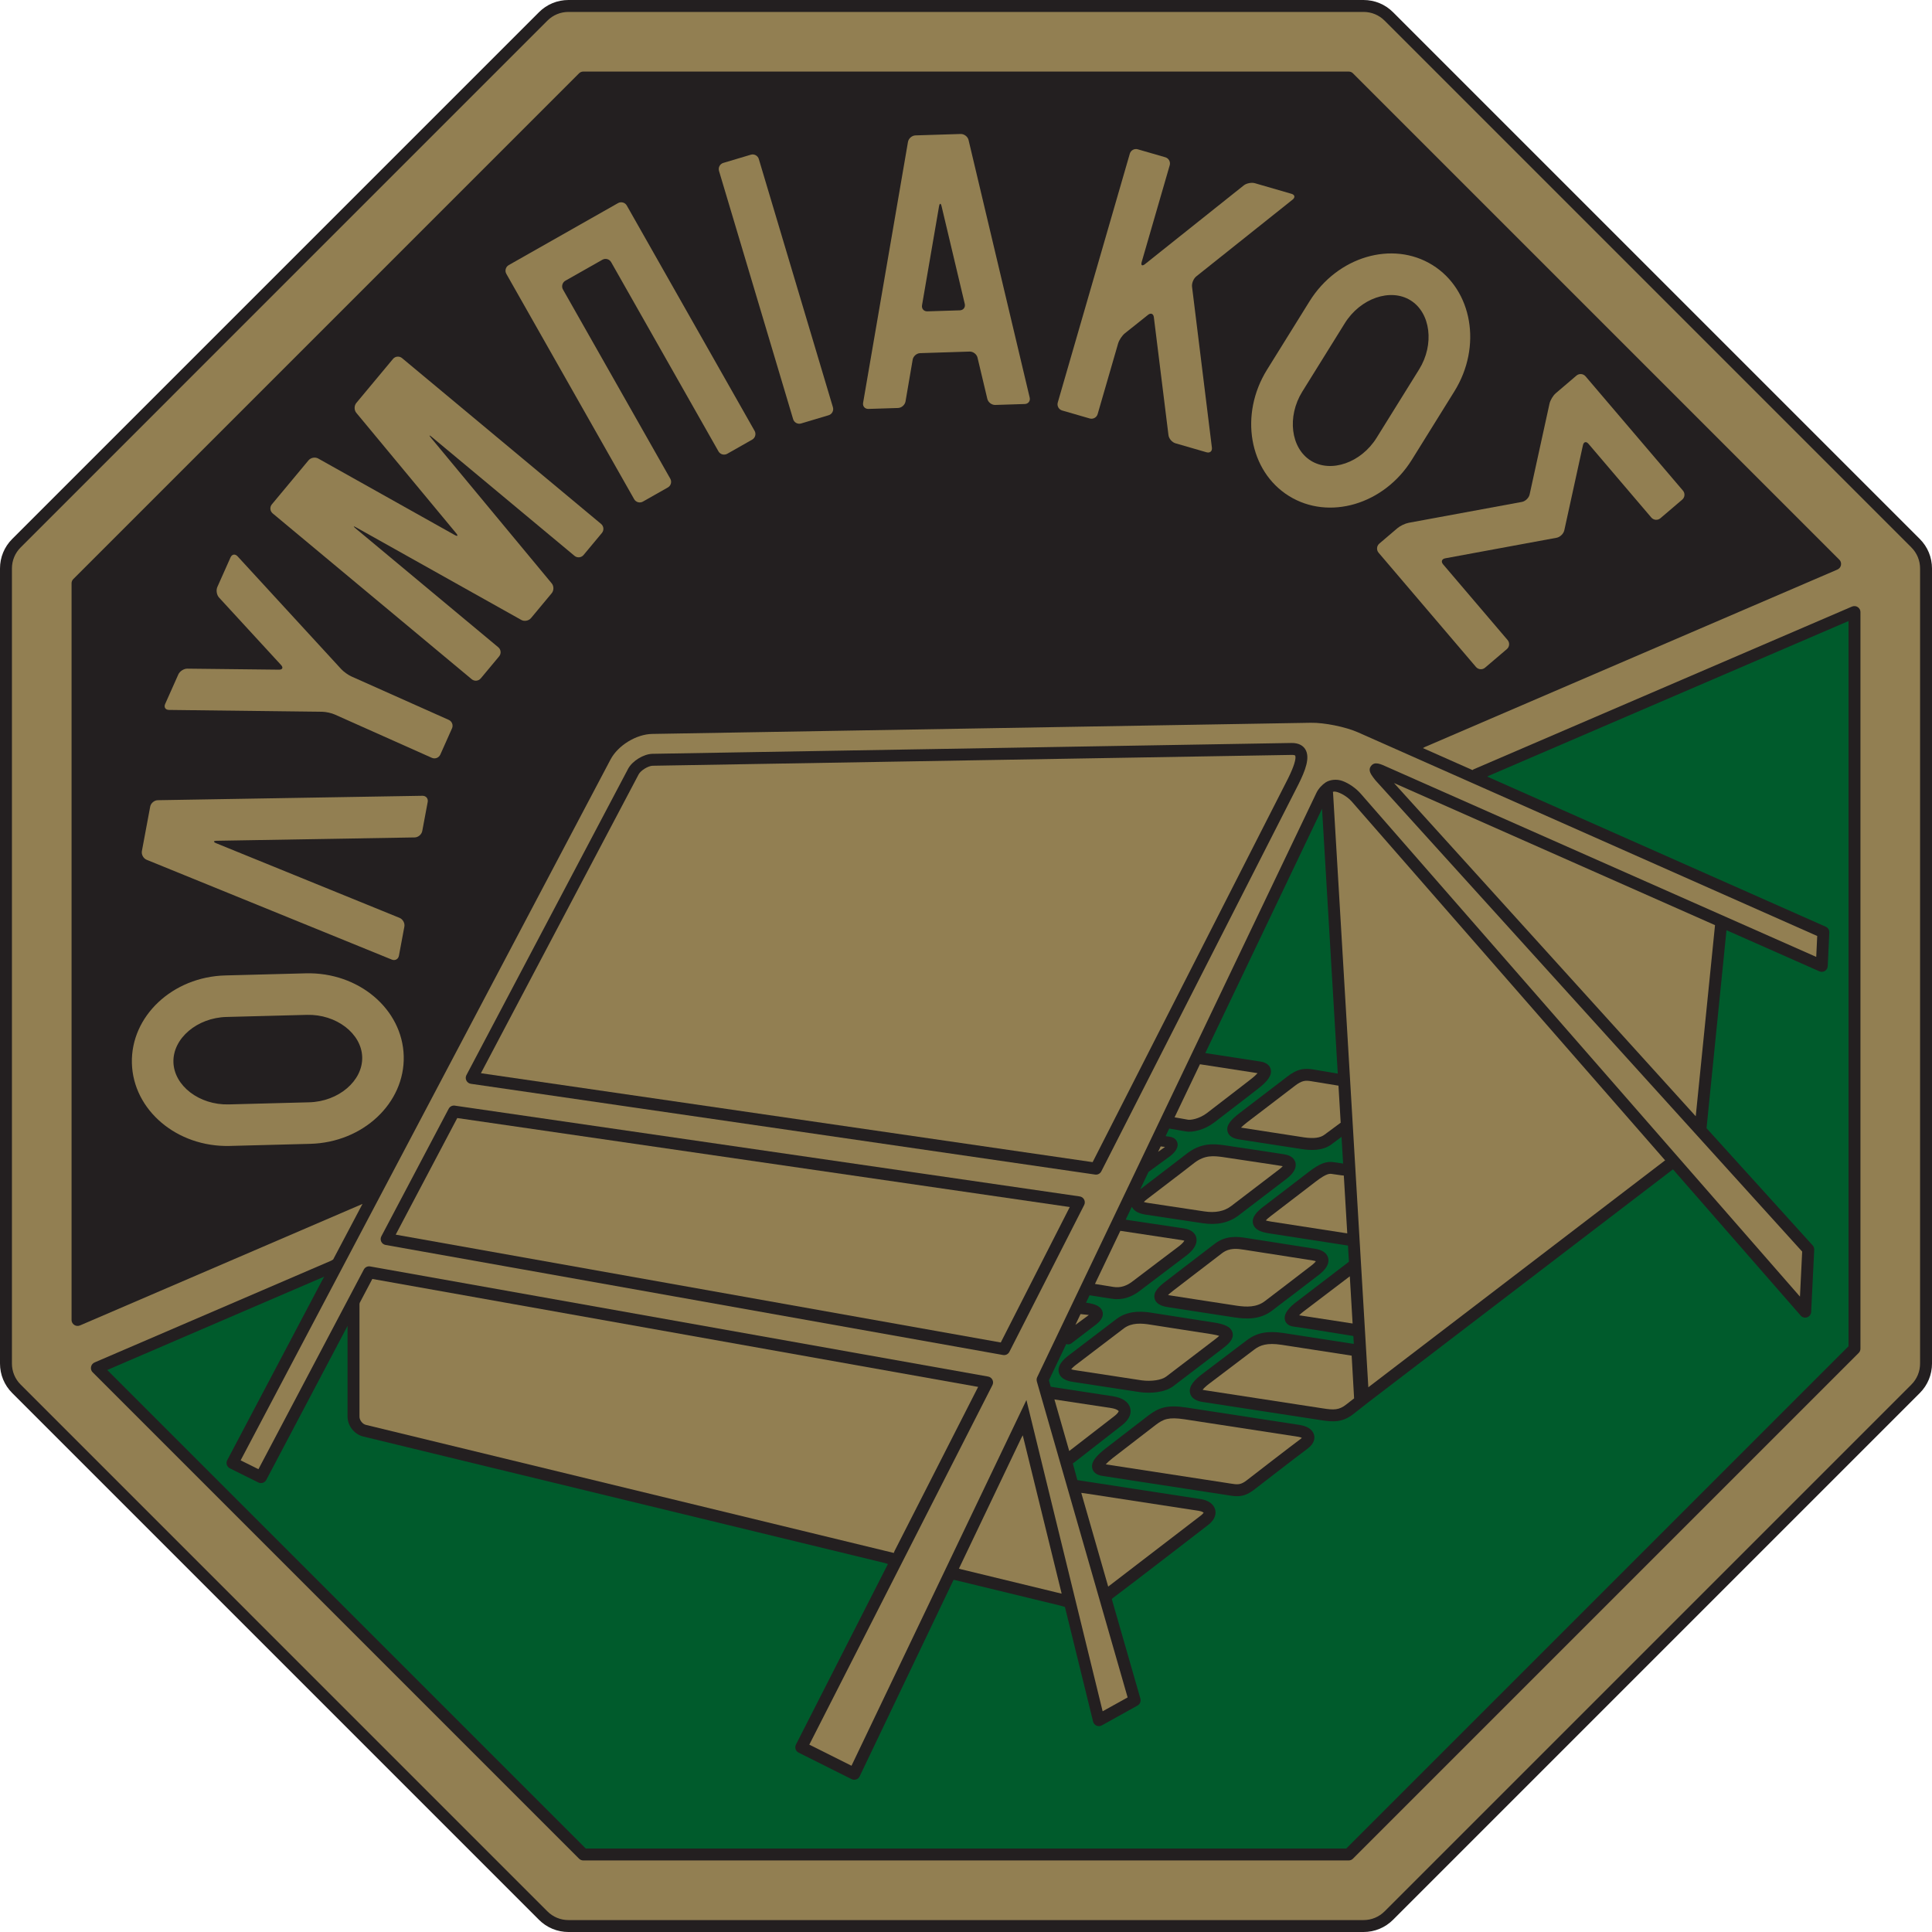 <?xml version="1.0" encoding="UTF-8"?>
<svg xmlns="http://www.w3.org/2000/svg" xmlns:xlink="http://www.w3.org/1999/xlink" width="534.6pt" height="534.6pt" viewBox="0 0 534.6 534.6" version="1.1">
<g id="surface1">
<path style=" stroke:none;fill-rule:nonzero;fill:rgb(13.699%,12.199%,12.5%);fill-opacity:1;" d="M 157.301 0 C 154.215 0 151.312 1.199 149.133 3.383 L 3.383 149.133 C 1.199 151.312 0 154.215 0 157.301 L 0 377.301 C 0 380.383 1.199 383.285 3.383 385.469 L 149.133 531.219 C 151.312 533.398 154.215 534.602 157.301 534.602 L 377.301 534.602 C 380.383 534.602 383.285 533.398 385.469 531.219 L 531.219 385.469 C 533.398 383.285 534.602 380.383 534.602 377.301 L 534.602 157.301 C 534.602 154.215 533.398 151.316 531.219 149.133 L 385.469 3.383 C 383.285 1.199 380.387 0 377.301 0 L 157.301 0 "/>
<path style=" stroke:none;fill-rule:nonzero;fill:rgb(57.3%,49.799%,32.199%);fill-opacity:1;" d="M 151.469 528.883 L 5.719 383.133 C 4.16 381.574 3.301 379.504 3.301 377.301 L 3.301 157.301 C 3.301 155.098 4.16 153.023 5.719 151.469 L 151.469 5.715 C 153.023 4.156 155.098 3.301 157.301 3.301 L 377.301 3.301 C 379.504 3.301 381.574 4.156 383.133 5.715 L 528.883 151.469 C 530.441 153.023 531.301 155.098 531.301 157.301 L 531.301 377.301 C 531.301 379.504 530.441 381.574 528.883 383.133 L 383.133 528.883 C 381.574 530.441 379.504 531.301 377.301 531.301 L 157.301 531.301 C 155.098 531.301 153.023 530.441 151.469 528.883 M 91.668 348.828 C 56.273 364.051 26.188 376.992 26.188 376.992 C 25.684 377.207 25.293 377.672 25.191 378.211 C 25.168 378.324 25.16 378.438 25.16 378.551 C 25.16 378.977 25.312 379.395 25.617 379.699 L 160.234 514.316 C 160.547 514.625 160.965 514.801 161.402 514.801 L 373.199 514.801 C 373.637 514.801 374.059 514.625 374.367 514.316 L 514.316 374.367 C 514.629 374.059 514.801 373.637 514.801 373.199 L 514.801 169.324 C 514.801 168.77 514.492 168.273 514.027 167.969 C 513.562 167.664 512.945 167.633 512.438 167.852 C 512.438 167.852 443.98 197.297 407.758 212.875 L 407.445 213.082 L 393.734 207.004 L 394.199 206.734 C 425.551 193.246 508.41 157.609 508.41 157.609 C 508.914 157.395 509.305 156.93 509.41 156.391 C 509.43 156.277 509.441 156.164 509.441 156.051 C 509.441 155.621 509.289 155.207 508.984 154.902 L 374.367 20.281 C 374.059 19.973 373.637 19.801 373.199 19.801 L 161.402 19.801 C 160.965 19.801 160.547 19.973 160.234 20.281 L 20.285 160.234 C 19.973 160.543 19.801 160.965 19.801 161.402 L 19.801 365.273 C 19.801 365.828 20.105 366.328 20.57 366.633 C 21.031 366.938 21.645 366.973 22.156 366.75 C 22.156 366.75 59.371 350.746 99.738 333.383 L 100.309 333.129 L 92.191 348.504 L 91.668 348.828 "/>
<path style=" stroke:none;fill-rule:nonzero;fill:rgb(57.3%,49.799%,32.199%);fill-opacity:1;" d="M 306.648 439.023 C 304.23 430.613 301.617 421.508 299.199 413.09 L 300.152 413.211 C 300.203 413.219 331.699 418.059 331.699 418.059 C 332.633 418.203 332.992 418.504 333.055 418.59 C 333.016 418.598 332.879 418.91 332.23 419.398 C 332.02 419.559 306.648 439.023 306.648 439.023 "/>
<path style=" stroke:none;fill-rule:nonzero;fill:rgb(57.3%,49.799%,32.199%);fill-opacity:1;" d="M 307.848 403.492 L 319.82 394.262 C 321.93 392.68 323.32 392.059 327.789 392.734 L 359.219 397.566 C 359.746 397.656 360.035 397.77 360.23 397.871 C 360.141 397.965 360.023 398.074 359.844 398.207 C 357.828 399.672 345.742 409.023 345.23 409.422 C 343.281 410.965 342.602 410.855 340.078 410.449 L 339.559 410.363 C 339.559 410.363 306.328 405.254 305.969 405.199 C 306.309 404.816 306.863 404.273 307.848 403.492 "/>
<path style=" stroke:none;fill-rule:nonzero;fill:rgb(57.3%,49.799%,32.199%);fill-opacity:1;" d="M 334.594 382.883 L 343.688 375.992 L 347.055 373.445 C 348.676 372.211 350.586 371.512 354.609 372.117 C 354.609 372.117 369.504 374.422 374.016 375.117 C 374.133 377.152 374.613 385.57 374.691 386.938 C 373.902 387.555 372.535 388.621 372.535 388.621 C 370.504 390.219 369.062 390.184 366.027 389.707 L 333.641 384.727 C 333.238 384.676 332.98 384.617 332.777 384.562 C 333.031 384.23 333.523 383.703 334.594 382.883 "/>
<path style=" stroke:none;fill-rule:nonzero;fill:rgb(57.3%,49.799%,32.199%);fill-opacity:1;" d="M 295.867 401.504 C 294.199 395.699 292.77 390.723 291.77 387.238 L 307.48 389.621 C 309.004 389.863 309.508 390.363 309.551 390.473 C 309.547 390.473 309.496 390.957 308.383 391.82 L 295.867 401.504 "/>
<path style=" stroke:none;fill-rule:nonzero;fill:rgb(57.3%,49.799%,32.199%);fill-opacity:1;" d="M 297.949 377.492 L 303.367 373.363 L 311.012 367.547 C 313.172 365.953 315.871 366.133 318.469 366.566 L 326.879 367.879 L 335.254 369.18 C 336.309 369.348 336.949 369.512 337.367 369.645 C 337.109 369.883 336.754 370.191 336.164 370.637 L 331.98 373.832 L 322.66 380.938 C 321.387 381.887 318.617 382.305 315.926 381.953 L 297.648 379.16 C 297.043 379.078 296.66 378.977 296.418 378.887 C 296.633 378.605 297.051 378.156 297.949 377.492 "/>
<path style=" stroke:none;fill-rule:nonzero;fill:rgb(0%,35.699%,17.299%);fill-opacity:1;" d="M 371.184 321.891 L 369.188 321.602 C 366.996 321.246 365.207 321.93 362.102 324.305 L 357.855 327.566 L 349.738 333.781 C 347.98 335.105 346.254 336.715 346.727 338.602 C 347.191 340.438 349.32 340.992 351.121 341.27 L 372.598 344.594 L 372.996 344.664 L 373.262 349.133 L 358.828 360.172 C 357.062 361.473 355.062 363.414 355.559 365.281 C 355.684 365.754 356.172 366.875 357.965 367.082 C 359.609 367.27 368.949 368.781 373.902 369.586 L 374.484 369.691 L 374.613 371.852 L 374.305 371.824 L 355.102 368.852 C 350.73 368.195 347.73 368.785 345.055 370.82 L 341.699 373.355 L 332.586 380.266 C 330.773 381.656 328.766 383.512 329.32 385.555 C 329.863 387.574 332.359 387.891 333.18 387.996 L 365.523 392.969 C 368.848 393.488 371.449 393.672 374.574 391.215 L 378.191 388.359 L 462.797 323.66 L 462.914 323.555 L 498.27 364.035 C 498.711 364.539 499.418 364.73 500.051 364.508 C 500.688 364.285 501.129 363.703 501.16 363.031 L 502.008 345.805 C 502.008 345.777 502.008 345.746 502.008 345.723 C 502.008 345.312 501.859 344.918 501.582 344.613 C 501.582 344.613 489.047 330.773 472.219 312.188 L 472.234 311.965 L 477.695 257.781 L 477.746 257.402 C 492.715 264.031 503.434 268.773 503.434 268.773 C 503.93 268.992 504.504 268.953 504.969 268.668 C 505.43 268.383 505.723 267.887 505.75 267.344 L 506.188 258.023 C 506.219 257.344 505.832 256.715 505.211 256.438 L 411.531 214.895 L 411.914 214.68 C 447.93 199.191 508.469 173.152 511.5 171.848 C 511.5 176.754 511.5 371.176 511.5 372.516 C 510.547 373.473 373.473 510.543 372.516 511.5 C 371.164 511.5 163.438 511.5 162.086 511.5 C 161.137 510.555 33.008 382.426 29.672 379.086 C 31.305 378.383 57.758 367.004 89.719 353.258 L 89.258 354.066 L 62.875 404.047 C 62.668 404.441 62.629 404.902 62.766 405.324 C 62.902 405.746 63.203 406.098 63.602 406.293 L 71.484 410.211 C 72.289 410.609 73.262 410.293 73.68 409.504 C 73.68 409.504 87.492 383.328 96.176 366.875 L 96.172 367.242 L 96.172 392.023 C 96.172 394.5 98.059 396.898 100.465 397.48 L 245.055 432.555 L 245.691 432.785 C 233.004 457.695 220.246 482.742 220.246 482.742 C 220.129 482.977 220.066 483.234 220.066 483.492 C 220.066 483.664 220.094 483.84 220.148 484.008 C 220.285 484.426 220.586 484.77 220.98 484.965 L 235.645 492.301 C 236.039 492.496 236.5 492.527 236.918 492.383 C 237.34 492.238 237.68 491.934 237.871 491.535 C 237.871 491.535 251.715 462.566 263.859 437.152 L 264.371 437.242 L 293.211 444.238 L 294.676 444.656 L 302.48 476.43 C 302.613 476.918 302.965 477.316 303.434 477.512 C 303.898 477.707 304.43 477.68 304.871 477.434 L 314.773 471.934 C 315.309 471.637 315.621 471.078 315.621 470.492 C 315.621 470.34 315.602 470.188 315.559 470.035 C 315.559 470.035 312.047 457.809 307.637 442.461 L 307.926 442.199 C 314.164 437.527 334.023 422.184 334.23 422.023 C 336.492 420.328 336.473 418.625 336.258 417.762 C 335.871 416.219 334.391 415.137 332.203 414.801 L 298.711 409.648 L 298.117 409.559 L 296.855 404.938 L 297.234 404.688 L 310.398 394.434 C 312.863 392.531 313.035 390.781 312.746 389.652 C 312.312 387.945 310.621 386.777 307.996 386.363 L 291.211 383.789 L 290.738 383.715 L 290.246 381.934 C 290.324 381.77 292.094 378.07 295.043 371.895 L 295.379 371.996 C 295.781 372.035 296.195 371.93 296.535 371.668 L 303.434 366.391 C 304.02 365.898 305.586 364.594 305.055 362.887 C 304.574 361.352 302.781 360.777 300.711 360.496 L 300.508 360.457 C 300.828 359.789 301.152 359.105 301.484 358.414 L 302.113 358.508 L 307.629 359.371 C 310.504 359.812 313.16 359.008 315.742 356.914 L 322.402 351.867 L 328.371 347.355 C 331.09 345.238 331.301 343.477 331.004 342.371 C 330.793 341.59 330.047 340.234 327.438 339.883 L 311.918 337.562 L 311.496 337.469 C 312.047 336.312 312.609 335.141 313.172 333.957 L 313.352 334.188 C 313.926 335.164 315.141 335.805 316.973 336.09 L 329.117 337.922 L 332.793 338.473 C 336.711 339.066 340.027 338.355 342.652 336.371 L 356.043 326.145 C 358.008 324.637 358.535 323.324 358.535 322.348 C 358.535 322.105 358.504 321.883 358.453 321.684 C 358.23 320.824 357.5 319.73 355.285 319.398 L 351.305 318.781 L 338.605 316.871 C 336.004 316.547 332.445 316.102 328.457 319.172 L 325.523 321.438 L 315.805 328.875 L 315.5 329.09 C 316.258 327.504 317.02 325.902 317.793 324.289 L 323.754 319.938 C 325.453 318.59 326.117 317.359 325.781 316.172 C 325.66 315.742 325.211 314.727 323.613 314.531 L 322.527 314.383 C 322.859 313.684 323.195 312.984 323.531 312.281 L 324.074 312.375 L 328.098 313.07 C 329.906 313.418 333.172 312.703 335.902 310.664 L 344.336 304.18 L 348.113 301.254 C 350.934 299.09 352.012 297.422 351.609 295.848 C 351.402 295.055 350.742 294.039 348.734 293.734 L 333.789 291.438 L 333.512 291.398 C 347.961 261.16 361.496 232.828 365.82 223.781 L 365.848 224.285 L 370.172 297.066 L 369.871 297.023 L 363.414 295.934 C 360.887 295.523 358.973 295.723 356.129 297.961 L 348.816 303.551 L 343.117 307.902 C 341.098 309.469 339.168 311.16 339.676 313.102 C 339.984 314.277 341.062 315.012 342.879 315.281 L 351.129 316.559 L 360.398 317.988 C 362.688 318.316 366.027 318.523 368.562 316.559 L 370.922 314.797 L 371.211 314.566 L 371.648 321.977 L 371.184 321.891 M 317.84 391.621 L 305.797 400.906 C 303.637 402.621 301.715 404.477 302.273 406.422 C 302.504 407.215 303.227 408.215 305.359 408.441 C 305.336 408.441 305.309 408.438 305.285 408.434 L 339.051 413.625 C 339.047 413.625 339.555 413.707 339.555 413.707 C 342.348 414.156 344.195 414.453 347.266 412.02 C 347.371 411.934 359.812 402.312 361.785 400.875 C 363.809 399.402 363.809 397.879 363.625 397.105 C 363.43 396.273 362.664 394.801 359.746 394.309 L 328.289 389.473 C 322.922 388.66 320.645 389.52 317.84 391.621 M 309.051 364.895 L 301.359 370.746 L 295.988 374.84 C 295.098 375.496 292.398 377.496 292.988 379.797 C 293.535 381.93 296.297 382.309 297.203 382.43 L 315.504 385.227 C 318.352 385.598 322.246 385.359 324.629 383.586 L 333.988 376.453 L 338.164 373.262 C 339.434 372.293 341.129 371.004 341.129 369.367 C 341.129 369.168 341.102 368.969 341.051 368.762 C 340.617 367.035 338.629 366.375 335.773 365.922 C 335.773 365.922 327.379 364.617 327.379 364.617 L 319.012 363.309 C 317.102 362.992 312.629 362.246 309.051 364.895 M 336.219 344.094 L 327.527 350.75 L 322.641 354.504 C 320.789 355.918 319.016 357.457 319.492 359.324 C 319.973 361.207 322.359 361.574 323.258 361.711 L 330.391 362.812 L 341.691 364.555 C 344.969 365.035 348.773 365.18 352.113 362.57 L 357.84 358.199 L 365.254 352.512 C 366.812 351.234 367.598 349.98 367.598 348.773 C 367.598 348.523 367.562 348.281 367.496 348.035 C 367.133 346.699 365.879 345.852 363.773 345.523 L 357.664 344.566 L 344.746 342.543 C 342.738 342.238 339.379 341.723 336.219 344.094 "/>
<path style=" stroke:none;fill-rule:nonzero;fill:rgb(57.3%,49.799%,32.199%);fill-opacity:1;" d="M 324.645 357.129 L 329.539 353.367 L 338.199 346.734 C 340.25 345.195 342.465 345.535 344.246 345.809 C 344.246 345.805 344.25 345.805 344.246 345.809 L 357.148 347.824 L 363.266 348.785 C 363.68 348.848 363.926 348.926 364.105 348.992 C 363.949 349.219 363.699 349.52 363.16 349.957 C 363.16 349.957 355.848 355.57 355.848 355.57 L 350.082 359.973 C 347.73 361.809 344.891 361.691 342.172 361.289 L 330.898 359.555 L 323.754 358.449 C 323.531 358.414 323.355 358.379 323.199 358.344 C 323.488 358.062 323.922 357.68 324.645 357.129 "/>
<path style=" stroke:none;fill-rule:nonzero;fill:rgb(57.3%,49.799%,32.199%);fill-opacity:1;" d="M 301.289 363.867 L 297.57 366.609 C 298.027 365.648 298.504 364.652 298.996 363.617 L 301.289 363.867 "/>
<path style=" stroke:none;fill-rule:nonzero;fill:rgb(57.3%,49.799%,32.199%);fill-opacity:1;" d="M 302.984 355.277 C 305.145 350.754 307.508 345.812 310.008 340.578 L 326.996 343.152 C 327.352 343.199 327.574 343.266 327.715 343.316 C 327.559 343.598 327.172 344.105 326.34 344.754 L 320.422 349.227 L 313.668 354.352 C 311.82 355.848 310.059 356.406 308.125 356.109 L 302.984 355.277 "/>
<path style=" stroke:none;fill-rule:nonzero;fill:rgb(57.3%,49.799%,32.199%);fill-opacity:1;" d="M 317.469 331.754 L 327.547 324.051 L 330.469 321.785 C 333.383 319.543 335.828 319.852 338.195 320.145 C 338.199 320.145 350.797 322.039 350.797 322.039 L 354.797 322.66 C 354.863 322.672 354.883 322.684 354.941 322.695 C 354.754 322.91 354.469 323.191 354.035 323.523 L 340.66 333.738 C 338.773 335.168 336.289 335.664 333.285 335.211 L 329.609 334.66 L 317.48 332.828 C 317.016 332.758 316.719 332.672 316.512 332.594 C 316.688 332.395 316.973 332.121 317.469 331.754 "/>
<path style=" stroke:none;fill-rule:nonzero;fill:rgb(57.3%,49.799%,32.199%);fill-opacity:1;" d="M 320.453 318.723 C 320.691 318.223 320.93 317.723 321.172 317.219 L 322.371 317.367 L 320.453 318.723 "/>
<path style=" stroke:none;fill-rule:nonzero;fill:rgb(57.3%,49.799%,32.199%);fill-opacity:1;" d="M 325.016 309.172 C 327.348 304.289 329.699 299.371 332.035 294.488 C 332.035 294.488 347.504 296.883 347.973 296.953 C 347.648 297.328 347.094 297.879 346.105 298.637 L 342.312 301.57 L 333.934 308.02 C 331.645 309.727 329.312 309.945 328.719 309.828 L 325.016 309.172 "/>
<path style=" stroke:none;fill-rule:nonzero;fill:rgb(57.3%,49.799%,32.199%);fill-opacity:1;" d="M 469.02 308.656 C 435.887 272.066 388.941 220.223 385.727 216.672 C 389.594 218.387 440.723 241.016 474.309 255.883 L 474.559 255.988 C 473.391 267.594 470.309 298.133 469.227 308.871 L 469.02 308.656 "/>
<path style=" stroke:none;fill-rule:nonzero;fill:rgb(57.3%,49.799%,32.199%);fill-opacity:1;" d="M 460.77 321.055 C 441.637 335.688 382.504 380.902 378.629 383.867 C 378.453 380.914 370.75 251.129 368.879 219.598 L 368.828 219.129 C 369.023 219.008 369.621 218.848 371.418 219.758 C 372.324 220.262 373.312 220.957 374.02 221.77 L 460.594 320.898 L 460.77 321.055 "/>
<path style=" stroke:none;fill-rule:nonzero;fill:rgb(57.3%,49.799%,32.199%);fill-opacity:1;" d="M 176.715 214.281 C 177.293 213.184 179.367 211.906 180.609 211.887 L 357.359 208.891 C 358.035 208.871 358.336 209.004 358.379 209.066 C 358.41 209.121 358.473 209.262 358.473 209.574 C 358.473 210.293 358.145 211.914 356.391 215.457 C 356.391 215.457 303.391 319.508 302.34 321.574 C 300.059 321.242 137.547 297.613 133.074 296.965 C 135.152 293.031 176.715 214.281 176.715 214.281 "/>
<path style=" stroke:none;fill-rule:nonzero;fill:rgb(57.3%,49.799%,32.199%);fill-opacity:1;" d="M 284.023 387.391 C 279.715 396.398 236.949 485.809 235.617 488.594 C 233.473 487.523 226.07 483.82 223.941 482.758 C 225.406 479.883 274.609 383.277 274.609 383.277 C 274.73 383.043 274.789 382.785 274.789 382.531 C 274.789 382.277 274.734 382.027 274.617 381.797 C 274.387 381.328 273.945 380.996 273.43 380.906 L 102.422 350.434 C 101.715 350.309 101.008 350.652 100.672 351.289 C 100.672 351.289 72.941 403.832 71.512 406.539 C 70.039 405.809 68.113 404.852 66.586 404.09 C 68.141 401.145 168.93 210.176 168.93 210.176 C 170.988 206.273 176.051 203.16 180.461 203.086 L 362.691 199.996 C 366.461 199.934 372.336 201.125 375.789 202.652 C 375.789 202.652 500.809 258.098 502.84 258.996 C 502.781 260.23 502.672 262.566 502.566 264.781 C 498.32 262.902 384.031 212.316 384.031 212.316 C 381.934 211.352 380.402 210.648 379.398 211.922 C 379.117 212.277 378.996 212.633 378.996 212.992 C 378.996 213.883 379.73 214.816 380.59 215.91 C 380.59 215.91 497.77 345.316 498.676 346.324 C 498.633 347.27 498.285 354.277 498.066 358.785 C 492.914 352.891 376.504 219.598 376.504 219.598 C 375.203 218.105 373.219 216.73 371.477 216.102 C 369.789 215.492 367.969 215.766 366.84 216.484 C 365.832 217.16 364.863 218.168 364.281 219.352 L 286.996 381.078 C 286.891 381.301 286.836 381.543 286.836 381.789 C 286.836 381.941 286.859 382.094 286.898 382.246 C 286.898 382.246 311.32 467.238 312.023 469.688 C 310.605 470.473 307.199 472.367 305.109 473.527 L 284.18 388.055 L 284.023 387.391 M 357.289 205.59 L 180.555 208.586 C 178.098 208.629 174.941 210.57 173.797 212.742 L 129.066 297.492 C 128.812 297.965 128.809 298.531 129.055 299.008 C 129.297 299.488 129.758 299.816 130.285 299.895 L 303.035 325.012 C 303.734 325.113 304.422 324.758 304.742 324.125 L 359.34 216.938 C 361.152 213.277 362.621 209.59 361.16 207.293 C 360.645 206.484 359.555 205.535 357.289 205.59 M 124.152 306.801 L 105.523 342.094 C 105.277 342.562 105.27 343.117 105.5 343.59 C 105.73 344.062 106.176 344.398 106.695 344.488 L 277.547 374.941 C 278.262 375.07 278.973 374.715 279.305 374.066 L 299.996 333.441 C 300.238 332.969 300.234 332.406 299.992 331.934 C 299.746 331.461 299.289 331.137 298.766 331.062 L 125.848 305.938 C 125.156 305.836 124.477 306.184 124.152 306.801 "/>
<path style=" stroke:none;fill-rule:nonzero;fill:rgb(57.3%,49.799%,32.199%);fill-opacity:1;" d="M 126.527 309.371 C 128.77 309.695 291.605 333.355 296.012 333.996 C 294.18 337.59 277.914 369.52 276.922 371.477 C 274.574 371.059 113.801 342.402 109.496 341.637 C 111.316 338.191 125.562 311.199 126.527 309.371 "/>
<path style=" stroke:none;fill-rule:nonzero;fill:rgb(57.3%,49.799%,32.199%);fill-opacity:1;" d="M 140.777 73.352 C 139.926 73.836 139.625 74.926 140.105 75.773 L 175.477 138.129 C 175.957 138.98 177.047 139.281 177.898 138.797 L 184.805 134.883 C 185.656 134.398 185.957 133.309 185.473 132.457 L 155.777 80.102 C 155.297 79.254 155.598 78.16 156.445 77.68 L 166.688 71.871 C 167.535 71.391 168.629 71.691 169.109 72.539 L 198.805 124.895 C 199.289 125.746 200.379 126.047 201.23 125.566 L 208.137 121.648 C 208.984 121.164 209.285 120.074 208.805 119.227 L 173.438 56.871 C 172.953 56.02 171.863 55.719 171.012 56.203 L 140.777 73.352 "/>
<path style=" stroke:none;fill-rule:nonzero;fill:rgb(57.3%,49.799%,32.199%);fill-opacity:1;" d="M 438.727 104.125 C 438.094 103.383 436.965 103.293 436.223 103.926 L 430.496 108.809 C 429.75 109.441 428.973 110.742 428.762 111.695 L 423.258 136.824 C 423.051 137.777 422.094 138.703 421.129 138.883 L 389.789 144.664 C 388.828 144.844 387.434 145.508 386.691 146.141 L 381.66 150.426 C 380.918 151.062 380.828 152.188 381.461 152.934 L 408.418 184.559 C 409.051 185.301 410.18 185.395 410.922 184.758 L 416.965 179.609 C 417.711 178.973 417.801 177.848 417.164 177.102 L 399.316 156.16 C 398.684 155.418 398.953 154.664 399.914 154.488 L 430.727 148.801 C 431.688 148.621 432.645 147.695 432.855 146.742 L 438.012 123.191 C 438.223 122.234 438.91 122.062 439.547 122.809 L 456.934 143.211 C 457.566 143.953 458.695 144.043 459.438 143.41 L 465.48 138.258 C 466.227 137.625 466.316 136.496 465.684 135.754 L 438.727 104.125 "/>
<path style=" stroke:none;fill-rule:nonzero;fill:rgb(57.3%,49.799%,32.199%);fill-opacity:1;" d="M 362.355 83.379 L 350.598 102.297 C 342.891 114.699 345.609 130.375 356.66 137.242 C 367.711 144.113 382.973 139.609 390.68 127.207 L 402.438 108.289 C 410.148 95.887 407.43 80.211 396.379 73.34 C 385.324 66.473 370.062 70.977 362.355 83.379 M 360.359 108.363 L 372.117 89.445 C 376.406 82.547 384.738 79.641 390.309 83.105 C 395.879 86.566 396.965 95.32 392.676 102.223 L 380.918 121.141 C 376.629 128.039 368.301 130.945 362.727 127.48 C 357.156 124.02 356.07 115.262 360.359 108.363 "/>
<path style=" stroke:none;fill-rule:nonzero;fill:rgb(57.3%,49.799%,32.199%);fill-opacity:1;" d="M 63.586 317.09 L 85.855 316.508 C 100.453 316.125 112.051 305.234 111.715 292.23 C 111.371 279.223 99.223 268.949 84.625 269.328 L 62.355 269.91 C 47.758 270.289 36.16 281.184 36.496 294.188 C 36.836 307.195 48.988 317.469 63.586 317.09 M 85.555 305.016 L 63.285 305.598 C 55.164 305.809 48.16 300.449 47.988 293.891 C 47.816 287.332 54.535 281.613 62.656 281.402 L 84.922 280.82 C 93.043 280.609 100.051 285.969 100.223 292.527 C 100.395 299.086 93.676 304.805 85.555 305.016 "/>
<path style=" stroke:none;fill-rule:nonzero;fill:rgb(57.3%,49.799%,32.199%);fill-opacity:1;" d="M 200.148 45.078 C 199.215 45.359 198.676 46.355 198.953 47.289 L 219.465 115.98 C 219.742 116.918 220.738 117.457 221.676 117.176 L 229.281 114.902 C 230.219 114.625 230.758 113.629 230.477 112.691 L 209.969 44.004 C 209.691 43.066 208.695 42.527 207.758 42.809 L 200.148 45.078 "/>
<path style=" stroke:none;fill-rule:nonzero;fill:rgb(57.3%,49.799%,32.199%);fill-opacity:1;" d="M 98.598 111.5 C 97.969 112.254 97.969 113.48 98.594 114.234 L 126.199 147.52 C 126.824 148.273 126.637 148.496 125.785 148.02 L 88.059 126.879 C 87.207 126.398 86 126.621 85.371 127.375 L 75.223 139.559 C 74.598 140.309 74.699 141.434 75.453 142.062 L 130.527 187.945 C 131.281 188.57 132.406 188.469 133.031 187.715 L 138.113 181.617 C 138.738 180.863 138.637 179.738 137.887 179.113 L 98.414 146.227 C 97.66 145.602 97.746 145.48 98.598 145.961 L 144.238 171.535 C 145.09 172.016 146.301 171.789 146.926 171.039 L 152.66 164.152 C 153.285 163.402 153.289 162.172 152.664 161.422 L 119.266 121.152 C 118.641 120.398 118.746 120.297 119.496 120.922 L 158.969 153.805 C 159.719 154.43 160.848 154.328 161.473 153.578 L 166.555 147.477 C 167.18 146.727 167.078 145.602 166.324 144.973 L 111.25 99.09 C 110.496 98.465 109.371 98.566 108.746 99.316 L 98.598 111.5 "/>
<path style=" stroke:none;fill-rule:nonzero;fill:rgb(57.3%,49.799%,32.199%);fill-opacity:1;" d="M 77.199 185.305 C 78.176 185.316 78.434 184.734 77.773 184.016 L 60.617 165.355 C 59.957 164.637 59.742 163.316 60.141 162.426 L 63.793 154.234 C 64.191 153.344 65.059 153.199 65.723 153.922 L 94.418 185.148 C 95.078 185.867 96.348 186.781 97.242 187.18 L 124.176 199.199 C 125.07 199.598 125.477 200.652 125.074 201.547 L 121.84 208.797 C 121.441 209.688 120.387 210.094 119.492 209.695 L 92.605 197.699 C 91.711 197.301 90.18 196.965 89.203 196.953 L 46.75 196.441 C 45.773 196.43 45.301 195.691 45.699 194.801 L 49.344 186.621 C 49.742 185.73 50.871 185.008 51.848 185.02 L 77.199 185.305 "/>
<path style=" stroke:none;fill-rule:nonzero;fill:rgb(57.3%,49.799%,32.199%);fill-opacity:1;" d="M 335.344 123.883 C 335.461 124.852 334.789 125.422 333.852 125.148 L 325.254 122.66 C 324.312 122.387 323.445 121.371 323.324 120.402 L 319.281 87.773 C 319.164 86.805 318.438 86.508 317.676 87.117 L 311.277 92.219 C 310.512 92.828 309.664 94.094 309.395 95.031 L 303.73 114.578 C 303.461 115.52 302.469 116.066 301.531 115.793 L 293.906 113.586 C 292.965 113.312 292.422 112.32 292.691 111.383 L 312.629 42.523 C 312.898 41.586 313.891 41.039 314.828 41.312 L 322.457 43.52 C 323.395 43.793 323.941 44.781 323.672 45.723 L 315.914 72.496 C 315.645 73.438 316.047 73.707 316.812 73.098 L 344.145 51.309 C 344.91 50.699 346.305 50.426 347.242 50.695 L 357.363 53.629 C 358.301 53.898 358.445 54.621 357.68 55.23 L 331.02 76.48 C 330.258 77.09 329.73 78.383 329.848 79.352 L 335.344 123.883 "/>
<path style=" stroke:none;fill-rule:nonzero;fill:rgb(57.3%,49.799%,32.199%);fill-opacity:1;" d="M 259.836 57.117 C 260.004 56.156 260.324 56.145 260.551 57.098 L 266.957 84.086 C 267.184 85.035 266.566 85.84 265.59 85.871 L 256.609 86.152 C 255.633 86.184 254.969 85.422 255.133 84.457 L 259.836 57.117 M 252.543 99.523 C 252.707 98.562 253.645 97.746 254.617 97.719 L 268.301 97.285 C 269.277 97.258 270.266 98.008 270.488 98.961 L 273.203 110.379 C 273.434 111.328 274.414 112.082 275.395 112.051 L 283.559 111.793 C 284.535 111.766 285.148 110.961 284.922 110.008 L 268.008 38.746 C 267.781 37.797 266.797 37.043 265.82 37.074 L 253.32 37.465 C 252.344 37.496 251.406 38.312 251.242 39.273 L 238.828 111.457 C 238.664 112.422 239.328 113.184 240.305 113.152 L 248.484 112.895 C 249.465 112.863 250.395 112.051 250.562 111.09 L 252.543 99.523 "/>
<path style=" stroke:none;fill-rule:nonzero;fill:rgb(57.3%,49.799%,32.199%);fill-opacity:1;" d="M 114.738 231.723 C 115.719 231.707 116.664 230.906 116.844 229.945 L 118.348 221.914 C 118.527 220.957 117.875 220.184 116.895 220.199 L 43.664 221.422 C 42.688 221.438 41.738 222.238 41.559 223.199 L 39.262 235.492 C 39.082 236.453 39.672 237.539 40.578 237.91 L 108.414 265.527 C 109.32 265.898 110.207 265.414 110.387 264.453 L 111.891 256.406 C 112.07 255.445 111.48 254.359 110.574 253.988 L 59.855 233.344 C 58.949 232.977 59.008 232.66 59.984 232.645 L 114.738 231.723 "/>
<path style=" stroke:none;fill-rule:nonzero;fill:rgb(57.3%,49.799%,32.199%);fill-opacity:1;" d="M 247.316 429.711 C 189.445 415.672 101.242 394.273 101.242 394.273 C 100.316 394.051 99.473 392.977 99.473 392.023 C 99.473 392.023 99.473 372.625 99.473 360.867 L 99.527 360.527 C 101.492 356.801 102.809 354.309 103.027 353.895 C 105.34 354.305 266.422 383.008 270.66 383.766 C 269.762 385.523 258.93 406.797 247.531 429.168 L 247.316 429.711 "/>
<path style=" stroke:none;fill-rule:nonzero;fill:rgb(57.3%,49.799%,32.199%);fill-opacity:1;" d="M 283.004 397.156 L 293.707 440.715 L 293.754 440.977 C 293.426 440.895 293.07 440.809 292.691 440.719 C 287.676 439.5 278.129 437.184 265.875 434.211 L 265.34 434.055 C 271.176 421.84 278.551 406.391 282.594 397.926 L 283.004 397.156 "/>
<path style=" stroke:none;fill-rule:nonzero;fill:rgb(57.3%,49.799%,32.199%);fill-opacity:1;" d="M 366.539 313.949 C 365.363 314.863 363.562 315.105 360.863 314.723 L 351.641 313.297 C 351.641 313.297 343.434 312.027 343.387 312.02 C 343.719 311.684 344.246 311.203 345.141 310.508 L 350.816 306.18 L 358.168 300.559 C 360.312 298.871 361.309 298.934 362.887 299.191 L 370.367 300.41 L 370.977 310.66 L 366.539 313.949 "/>
<path style=" stroke:none;fill-rule:nonzero;fill:rgb(57.3%,49.799%,32.199%);fill-opacity:1;" d="M 372.109 341.18 C 368.762 340.66 351.621 338.008 351.621 338.008 C 350.949 337.902 350.531 337.793 350.25 337.699 C 350.5 337.422 350.945 337.008 351.723 336.418 L 359.871 330.18 L 364.109 326.926 C 367.133 324.613 367.945 324.742 368.664 324.859 C 368.664 324.859 370.027 325.055 371.164 325.219 L 371.844 325.289 L 372.797 341.285 L 372.109 341.18 "/>
<path style=" stroke:none;fill-rule:nonzero;fill:rgb(57.3%,49.799%,32.199%);fill-opacity:1;" d="M 359.477 363.957 C 359.816 363.613 360.254 363.219 360.785 362.828 L 373.504 353.164 L 374.277 366.227 C 374.277 366.227 362.266 364.363 359.477 363.957 "/>
</g>
</svg>
